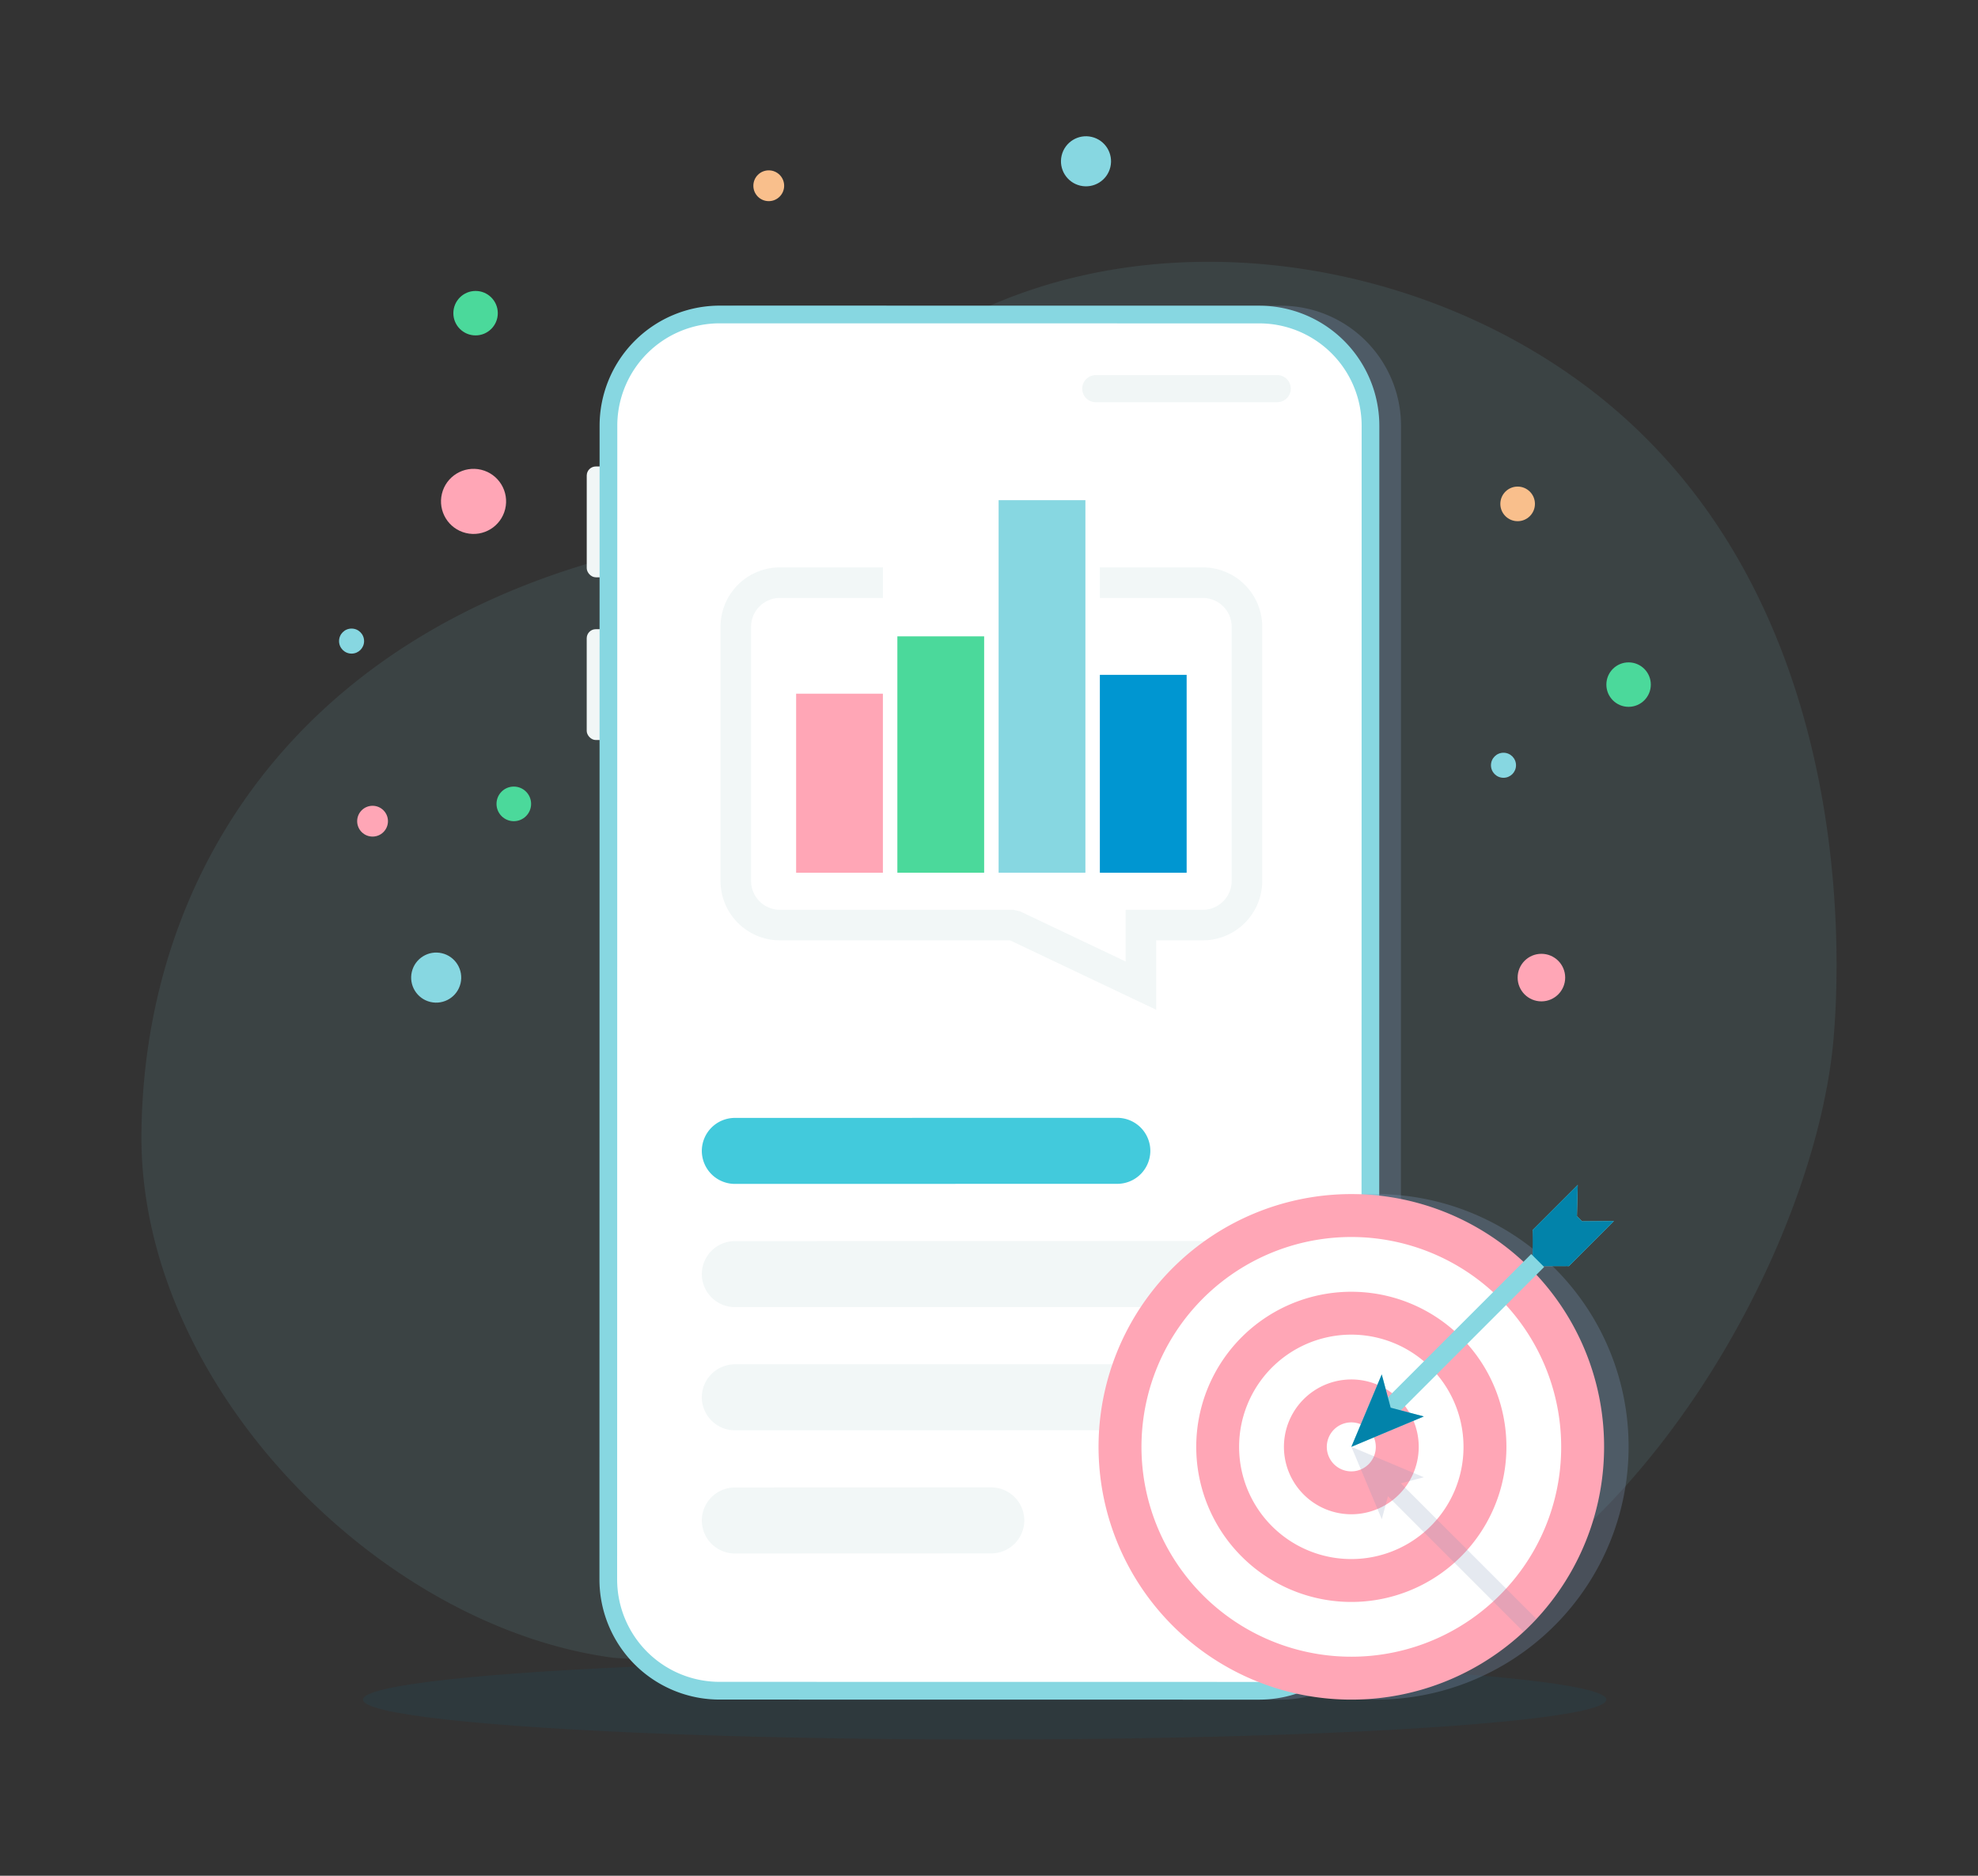 <svg xmlns="http://www.w3.org/2000/svg" xmlns:xlink="http://www.w3.org/1999/xlink" width="580" height="550" viewBox="0 0 580 550">
  <rect x="0" y="0" width="580" height="550" fill="#333333" stroke="none"/>
  <defs>
    <linearGradient id="linear-gradient" x1="-1.003" y1="11.389" x2="-0.019" y2="11.389" gradientUnits="objectBoundingBox">
      <stop offset="0" stop-color="#00aec5"/>
      <stop offset="0.117" stop-color="#16b7cc"/>
      <stop offset="0.257" stop-color="#2abfd3"/>
      <stop offset="0.42" stop-color="#37c5d8"/>
      <stop offset="0.624" stop-color="#3fc8db"/>
      <stop offset="1" stop-color="#42cadc"/>
    </linearGradient>
  </defs>
  <g id="marketing-sales" transform="translate(-1929.283 -822.496)">
    <rect id="Rectangle_1518" data-name="Rectangle 1518" width="580" height="550" transform="translate(1929.283 822.496)" fill="none"/>
    <g id="Group_5005" data-name="Group 5005" transform="translate(1947.21 839.496)">
      <rect id="Rectangle_1842" data-name="Rectangle 1842" width="516" height="544" transform="translate(544.073 0) rotate(90)" fill="none"/>
    </g>
    <path id="Path_5302" data-name="Path 5302" d="M2135.424,964.846a132.514,132.514,0,0,1,17.49-27.874c56.692-69.353,168.091-63.51,233.413-7.606,72.445,62,65.746,166.347,64.265,184.175-5.152,62.024-58.86,159.095-132.929,179.661-34.409,9.554-216.62,3.456-225.445,2.247-68.8-9.423-138.467-80.282-137.835-153.526C1955.111,1057.874,2010.587,978.168,2135.424,964.846Z" transform="translate(16.375 13.062)" fill="#87d7e1" opacity="0.1"/>
    <ellipse id="Ellipse_1547" data-name="Ellipse 1547" cx="182.294" cy="11.694" rx="182.294" ry="11.694" transform="translate(2035.721 1309.159)" fill="#007596" opacity="0.1"/>
    <path id="Path_5303" data-name="Path 5303" d="M2134.045,1308.195a35.245,35.245,0,0,1-29.74-34.773l.044-338.339a35.232,35.232,0,0,1,35.2-35.187l158.255.02a35.238,35.238,0,0,1,35.186,35.2l-.043,338.339a35.233,35.233,0,0,1-35.2,35.188l-158.255-.022A35.24,35.24,0,0,1,2134.045,1308.195Z" transform="translate(7.108 12.215)" fill="#7d94b6" opacity="0.3"/>
    <g id="Group_5007" data-name="Group 5007" transform="translate(2101.323 912.11)">
      <rect id="Rectangle_1843" data-name="Rectangle 1843" width="7.766" height="32.501" rx="2.669" transform="translate(0.006 47.161)" fill="#f1f6f6"/>
      <rect id="Rectangle_1844" data-name="Rectangle 1844" width="7.766" height="32.502" rx="2.669" transform="translate(0 94.871)" fill="#f1f6f6"/>
      <g id="Group_5006" data-name="Group 5006" transform="translate(3.733 0)">
        <rect id="Rectangle_1845" data-name="Rectangle 1845" width="223.448" height="403.533" rx="34.744" transform="translate(2.616 2.605)" fill="#fff"/>
        <path id="Path_5304" data-name="Path 5304" d="M2127.269,1308.195a35.243,35.243,0,0,1-29.739-34.773l.043-338.339a35.232,35.232,0,0,1,35.2-35.187l158.254.02a35.238,35.238,0,0,1,35.187,35.2l-.043,338.339a35.233,35.233,0,0,1-35.2,35.188l-158.255-.022A35.24,35.24,0,0,1,2127.269,1308.195Zm168.4-402.731a30.088,30.088,0,0,0-4.645-.359l-158.254-.02a30.035,30.035,0,0,0-30.006,30l-.044,338.339a30.034,30.034,0,0,0,30,30l158.256.021a30.035,30.035,0,0,0,30.006-30l.044-338.339A30.051,30.051,0,0,0,2295.667,905.464Z" transform="translate(-2097.53 -899.895)" fill="#87d7e1"/>
      </g>
    </g>
    <path id="Path_5305" data-name="Path 5305" d="M2305.608,929.551l-53.215.009a3.986,3.986,0,0,1-3.975-3.973h0a3.985,3.985,0,0,1,3.973-3.974l53.216-.01a3.985,3.985,0,0,1,3.974,3.973h0A3.986,3.986,0,0,1,2305.608,929.551Z" transform="translate(-1.801 10.873)" fill="#f1f6f6"/>
    <path id="Path_5306" data-name="Path 5306" d="M2251.367,1173.09l-112.165.021a9.7,9.7,0,0,1-9.677-9.674h0a9.7,9.7,0,0,1,9.674-9.677l112.165-.021a9.7,9.7,0,0,1,9.677,9.674h0A9.7,9.7,0,0,1,2251.367,1173.09Z" transform="translate(5.549 -3.477)" fill="url(#linear-gradient)"/>
    <path id="Path_5307" data-name="Path 5307" d="M2289.609,1211.588l-150.406.028a9.7,9.7,0,0,1-9.677-9.674h0a9.7,9.7,0,0,1,9.674-9.677l150.407-.028a9.7,9.7,0,0,1,9.677,9.673h0A9.7,9.7,0,0,1,2289.609,1211.588Z" transform="translate(5.549 -5.857)" fill="#f2f7f7"/>
    <path id="Path_5308" data-name="Path 5308" d="M2289.609,1250.091l-150.406.027a9.7,9.7,0,0,1-9.677-9.674h0a9.7,9.7,0,0,1,9.674-9.677l150.407-.028a9.7,9.7,0,0,1,9.677,9.675h0A9.7,9.7,0,0,1,2289.609,1250.091Z" transform="translate(5.549 -8.237)" fill="#f2f7f7"/>
    <path id="Path_5309" data-name="Path 5309" d="M2214.408,1288.593l-75.206.028a9.7,9.7,0,0,1-9.677-9.675h0a9.7,9.7,0,0,1,9.674-9.677l75.206-.027a9.7,9.7,0,0,1,9.677,9.674h0A9.7,9.7,0,0,1,2214.408,1288.593Z" transform="translate(5.549 -10.617)" fill="#f2f7f7"/>
    <ellipse id="Ellipse_1548" data-name="Ellipse 1548" cx="7.342" cy="7.342" rx="7.342" ry="7.342" transform="matrix(0.23, -0.973, 0.973, 0.23, 2238.894, 875.245)" fill="#87d7e1"/>
    <ellipse id="Ellipse_1549" data-name="Ellipse 1549" cx="4.515" cy="4.515" rx="4.515" ry="4.515" transform="translate(2150.186 872.446)" fill="#f9bf8c"/>
    <ellipse id="Ellipse_1550" data-name="Ellipse 1550" cx="4.515" cy="4.515" rx="4.515" ry="4.515" transform="translate(2034.013 1058.765)" fill="#ffa6b6"/>
    <ellipse id="Ellipse_1551" data-name="Ellipse 1551" cx="7.342" cy="7.342" rx="7.342" ry="7.342" transform="matrix(0.23, -0.973, 0.973, 0.23, 2048.353, 1114.599)" fill="#87d7e1"/>
    <ellipse id="Ellipse_1552" data-name="Ellipse 1552" cx="3.671" cy="3.671" rx="3.671" ry="3.671" transform="translate(2366.474 1043.212)" fill="#87d7e1"/>
    <ellipse id="Ellipse_1553" data-name="Ellipse 1553" cx="3.671" cy="3.671" rx="3.671" ry="3.671" transform="translate(2028.701 1006.804)" fill="#87d7e1"/>
    <ellipse id="Ellipse_1554" data-name="Ellipse 1554" cx="6.517" cy="6.517" rx="6.517" ry="6.517" transform="translate(2062.217 907.807)" fill="#4bd99b"/>
    <ellipse id="Ellipse_1555" data-name="Ellipse 1555" cx="6.517" cy="6.517" rx="6.517" ry="6.517" transform="translate(2400.309 1016.715)" fill="#4bd99b"/>
    <ellipse id="Ellipse_1556" data-name="Ellipse 1556" cx="5.073" cy="5.073" rx="5.073" ry="5.073" transform="translate(2369.22 965.17)" fill="#f9bf8c"/>
    <ellipse id="Ellipse_1557" data-name="Ellipse 1557" cx="5.073" cy="5.073" rx="5.073" ry="5.073" transform="translate(2074.871 1053.134)" fill="#4bd99b"/>
    <ellipse id="Ellipse_1558" data-name="Ellipse 1558" cx="9.544" cy="9.544" rx="9.544" ry="9.544" transform="translate(2056.619 976.542) rotate(-76.393)" fill="#ffa6b6"/>
    <ellipse id="Ellipse_1559" data-name="Ellipse 1559" cx="6.971" cy="6.971" rx="6.971" ry="6.971" transform="translate(2374.293 1102.169)" fill="#ffa6b6"/>
    <g id="Group_5008" data-name="Group 5008" transform="translate(2140.558 969.16)">
      <path id="Path_5310" data-name="Path 5310" d="M2152.76,981.7h30.226v8.962H2152.76a8.464,8.464,0,0,0-8.428,8.428v74.583a8.466,8.466,0,0,0,8.428,8.428h68.5l1.907.437,31,14.727V1082.1h22.659a8.467,8.467,0,0,0,8.428-8.428V999.092a8.466,8.466,0,0,0-8.428-8.428H2246.6V981.7h30.226a17.43,17.43,0,0,1,17.389,17.39v74.583a17.43,17.43,0,0,1-17.389,17.389h-13.7v20.359l-42.855-20.359H2152.76a17.43,17.43,0,0,1-17.389-17.389V999.092a17.429,17.429,0,0,1,17.389-17.39Z" transform="translate(-2135.371 -962.002)" fill="#f2f7f7"/>
      <path id="Path_5311" data-name="Path 5311" d="M2159,1021.188h25.447v52.484H2159Z" transform="translate(-2136.832 -964.443)" fill="#ffa6b6" fill-rule="evenodd"/>
      <path id="Path_5312" data-name="Path 5312" d="M2190.644,1003.261h25.447v69.3h-25.447v-69.3Z" transform="translate(-2138.788 -963.335)" fill="#4bd99b" fill-rule="evenodd"/>
      <path id="Path_5313" data-name="Path 5313" d="M2222.289,960.7h25.448v109.229h-25.448V960.7Z" transform="translate(-2140.744 -960.704)" fill="#87d7e1" fill-rule="evenodd"/>
      <rect id="Rectangle_1846" data-name="Rectangle 1846" width="25.447" height="58.021" transform="translate(111.233 51.208)" fill="#0096d1"/>
    </g>
    <g id="Group_5018" data-name="Group 5018" transform="translate(2251.414 1169.918)">
      <g id="Group_5009" data-name="Group 5009" transform="translate(7.184 2.701)" opacity="0.3">
        <path id="Path_5314" data-name="Path 5314" d="M2387.709,1199.279a74.118,74.118,0,1,0,21.708,52.408A73.9,73.9,0,0,0,2387.709,1199.279Z" transform="translate(-2261.188 -1177.569)" fill="#7d94b6"/>
      </g>
      <g id="Group_5016" data-name="Group 5016" transform="translate(0 2.701)">
        <g id="Group_5010" data-name="Group 5010" transform="translate(6.29 6.29)">
          <path id="Path_5315" data-name="Path 5315" d="M2395.885,1252.1a67.825,67.825,0,1,1-67.826-67.828,67.828,67.828,0,0,1,67.826,67.828Z" transform="translate(-2260.235 -1184.273)" fill="#fff"/>
        </g>
        <g id="Group_5011" data-name="Group 5011">
          <path id="Path_5316" data-name="Path 5316" d="M2380.052,1199.279a74.118,74.118,0,1,0,21.708,52.408A73.9,73.9,0,0,0,2380.052,1199.279Zm-8.9,95.919a61.533,61.533,0,1,1,18.024-43.511A61.314,61.314,0,0,1,2371.156,1295.2Z" transform="translate(-2253.531 -1177.569)" fill="#ffa6b6"/>
        </g>
        <g id="Group_5012" data-name="Group 5012" transform="translate(34.928 34.932)">
          <path id="Path_5317" data-name="Path 5317" d="M2369.132,1253.988a39.185,39.185,0,1,1-39.185-39.185,39.185,39.185,0,0,1,39.185,39.185Z" transform="translate(-2290.761 -1214.803)" fill="#fff"/>
        </g>
        <g id="Group_5013" data-name="Group 5013" transform="translate(28.639 28.643)">
          <path id="Path_5318" data-name="Path 5318" d="M2361.689,1221.417a45.476,45.476,0,1,0,13.319,32.156A45.359,45.359,0,0,0,2361.689,1221.417Zm-8.9,55.418a32.9,32.9,0,1,1,9.635-23.262A32.775,32.775,0,0,1,2352.793,1276.836Z" transform="translate(-2284.057 -1208.099)" fill="#ffa6b6"/>
        </g>
        <g id="Group_5014" data-name="Group 5014" transform="translate(60.642 60.645)">
          <path id="Path_5319" data-name="Path 5319" d="M2345.114,1255.682a13.473,13.473,0,1,1-13.473-13.472,13.473,13.473,0,0,1,13.473,13.472Z" transform="translate(-2318.169 -1242.21)" fill="#fff"/>
        </g>
        <g id="Group_5015" data-name="Group 5015" transform="translate(54.353 54.355)">
          <path id="Path_5320" data-name="Path 5320" d="M2345.2,1241.295a19.763,19.763,0,1,0,5.788,13.973A19.721,19.721,0,0,0,2345.2,1241.295Zm-8.9,19.054a7.183,7.183,0,1,1,2.1-5.08A7.141,7.141,0,0,1,2336.306,1260.348Z" transform="translate(-2311.465 -1235.506)" fill="#ffa6b6"/>
        </g>
      </g>
      <g id="Group_5017" data-name="Group 5017" transform="translate(74.115 0)">
        <path id="Path_5321" data-name="Path 5321" d="M2400.189,1185.379l-1.51-1.51.238-9.178-13.188,13.188a41.4,41.4,0,0,1-.022,7.53l-.434-.435-42.033,42.038-1.793-6.744-8.917,21.242,21.247-8.917-6.749-1.79,42.038-42.036-.244-.25,6.971-.027.506.035,13.226-13.223Z" transform="translate(-2332.529 -1174.69)" fill="#87d7e1"/>
      </g>
      <path id="Path_5322" data-name="Path 5322" d="M2386.816,1307.03l-39.775-39.765,6.755-1.78-21.253-8.929,8.923,21.24,1.8-6.741,39.765,39.765C2384.105,1309.837,2386.816,1307.03,2386.816,1307.03Z" transform="translate(-2258.415 -1179.751)" fill="#7d94b6" opacity="0.2" style="mix-blend-mode: multiply;isolation: isolate"/>
      <path id="Path_5323" data-name="Path 5323" d="M2341.447,1233.929l-8.9,21.229,21.233-8.9-9.713-2.579Z" transform="translate(-2258.415 -1178.352)" fill="#0283aa"/>
      <path id="Path_5324" data-name="Path 5324" d="M2389.21,1195.408l3.114,3.108,7.477.008,13.227-13.224-9.336.078-1.51-1.511.239-9.178-13.188,13.188Z" transform="translate(-2261.918 -1174.69)" fill="#0283aa"/>
    </g>
  </g>
</svg>
